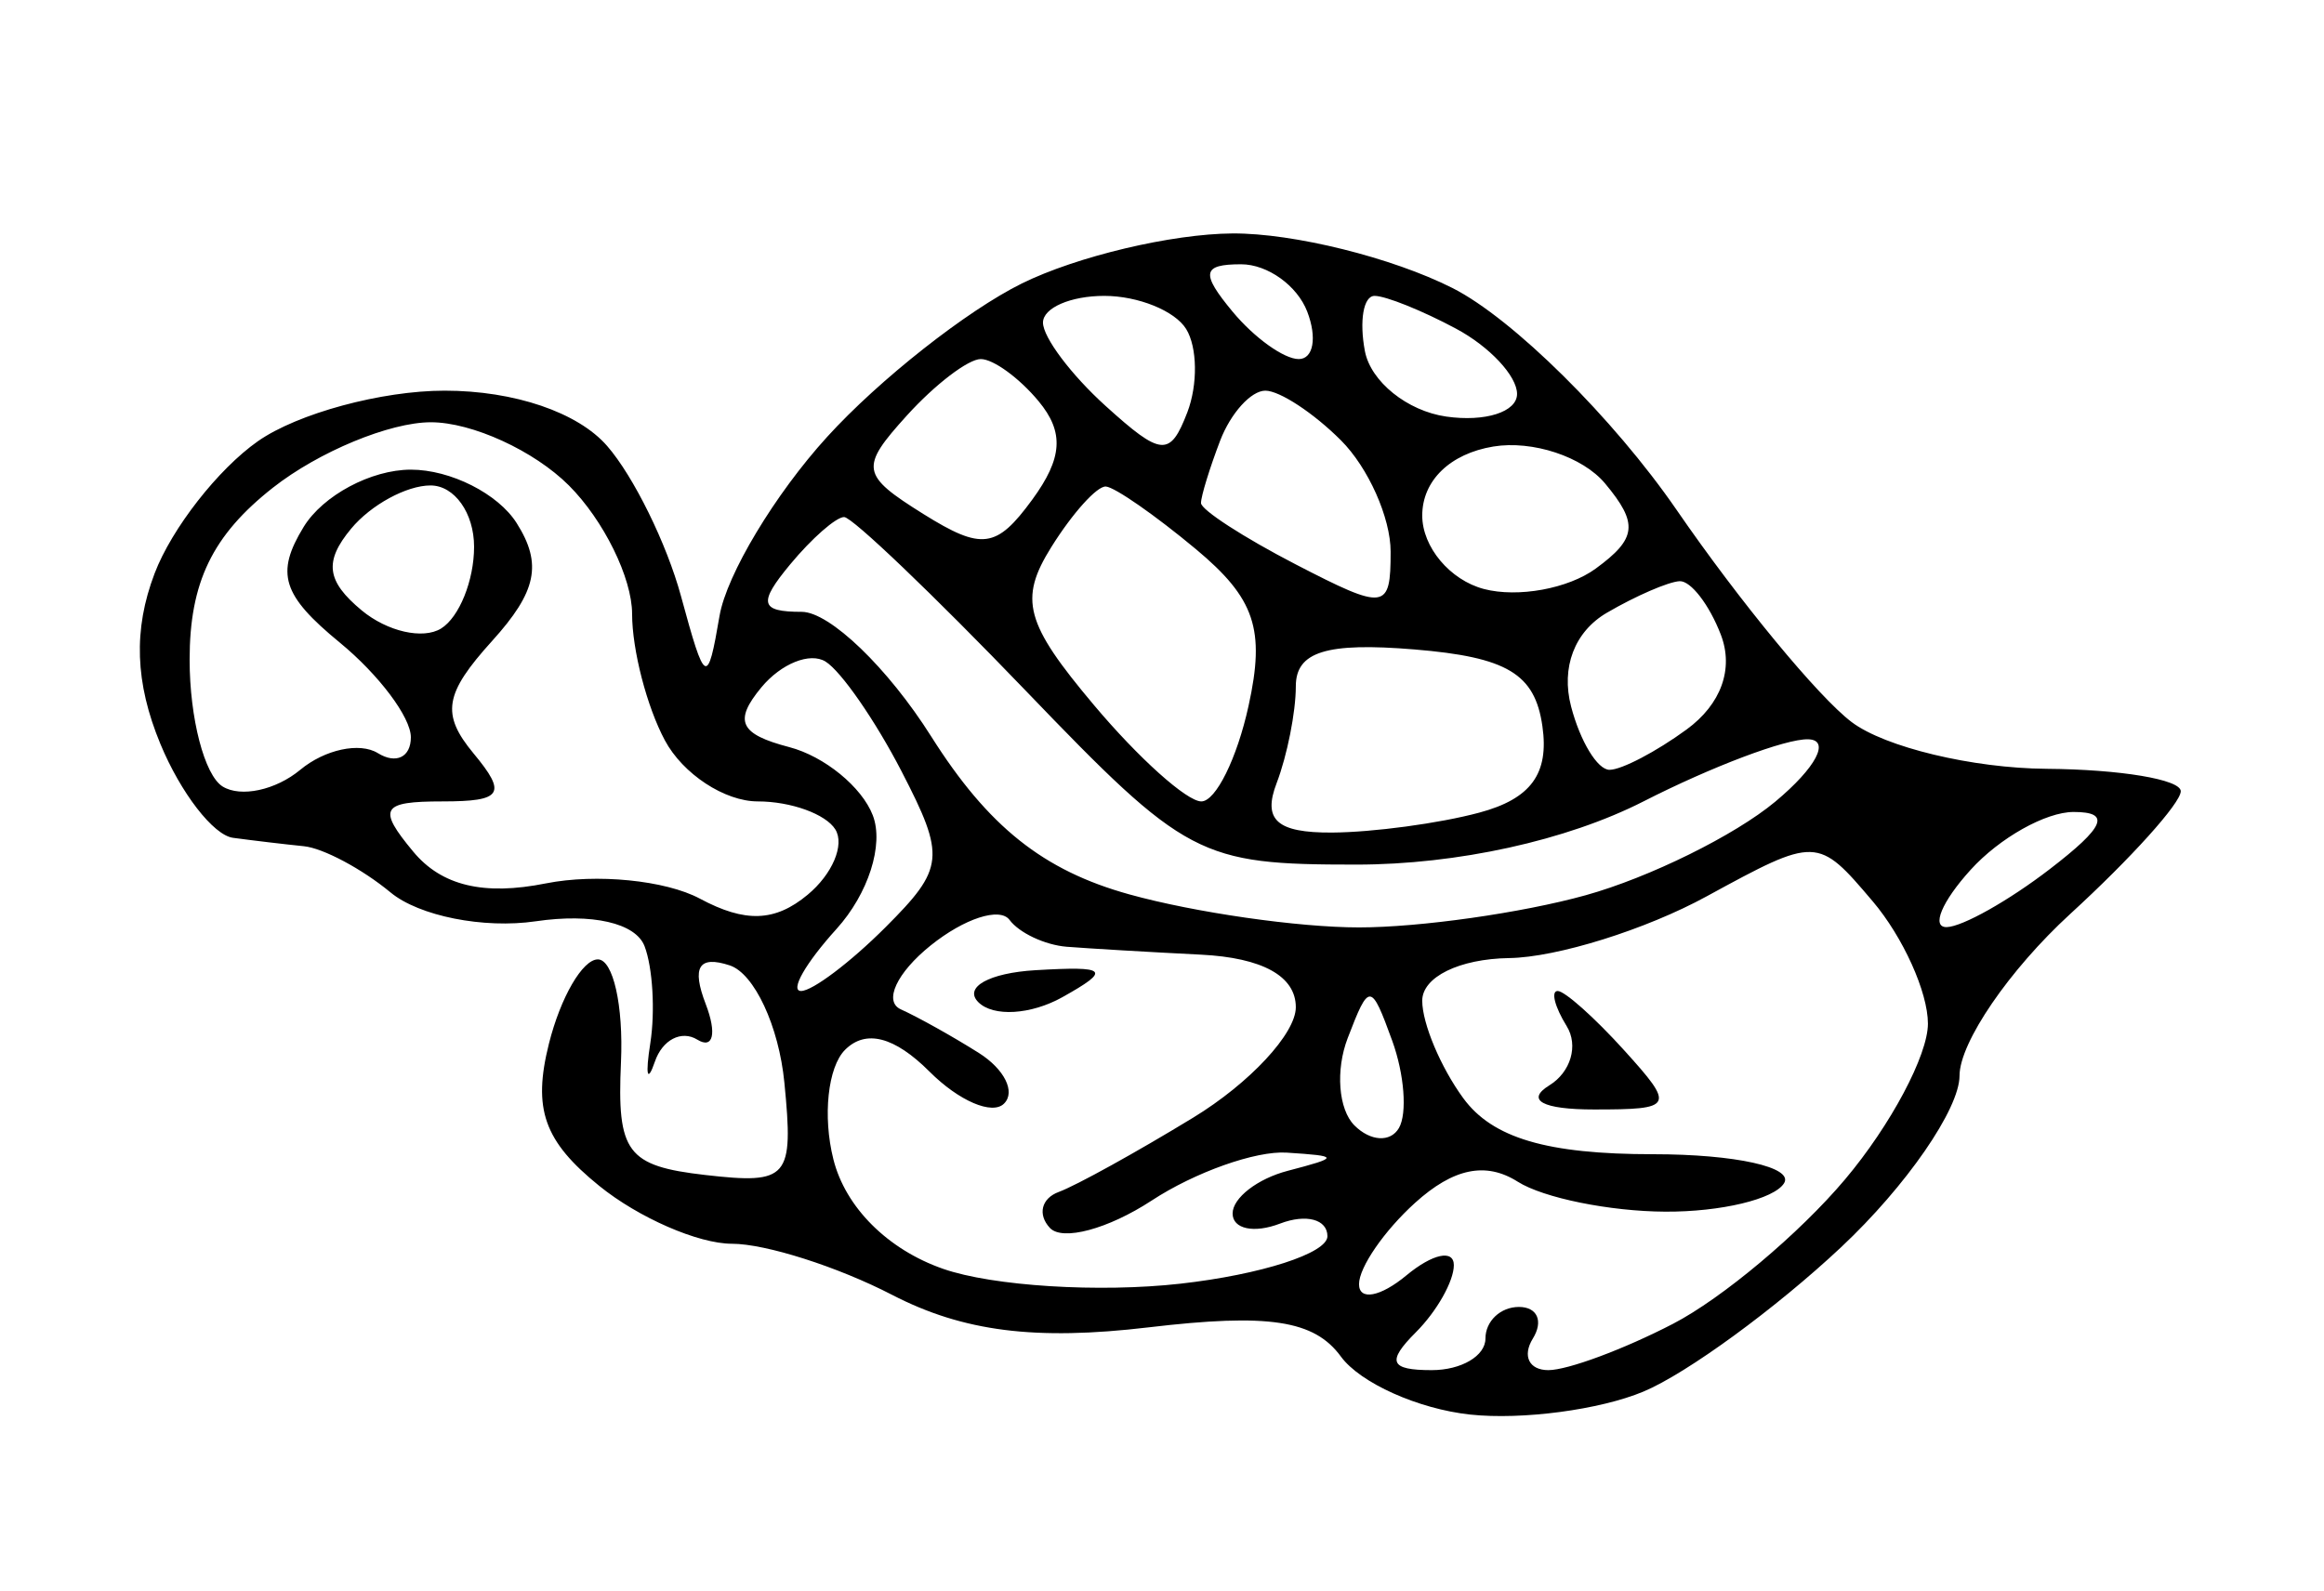 <?xml version="1.0" standalone="no"?>
<!DOCTYPE svg PUBLIC "-//W3C//DTD SVG 20010904//EN"
 "http://www.w3.org/TR/2001/REC-SVG-20010904/DTD/svg10.dtd">
<svg version="1.0" xmlns="http://www.w3.org/2000/svg"
 width="1728pt" height="1183.562pt" viewBox="0 0 1728 1183.562"
 preserveAspectRatio="xMidYMid meet">
<g transform="translate(0,1183.562) scale(0.047,-0.047)"
fill="#000000" stroke="none">
<path d="M19500 21488 c-962 -6 -2462 -362 -3333 -791 -871 -430 -2258 -1523
-3082 -2429 -825 -906 -1591 -2181 -1702 -2833 -191 -1116 -226 -1097 -610
315 -224 825 -749 1894 -1168 2375 -462 532 -1469 875 -2571 875 -996 0 -2326
-360 -2954 -800 -629 -441 -1364 -1382 -1634 -2092 -339 -890 -310 -1730 92
-2700 321 -774 837 -1442 1148 -1484 310 -42 815 -102 1121 -133 307 -31 923
-360 1371 -731 451 -374 1474 -578 2298 -457 891 131 1580 -27 1721 -394 129
-337 170 -1028 91 -1536 -80 -508 -47 -639 72 -292 118 347 421 504 672 349
251 -155 311 98 133 562 -226 588 -110 774 380 613 388 -128 777 -962 864
-1855 149 -1515 66 -1612 -1250 -1462 -1242 143 -1400 355 -1335 1787 40 894
-124 1625 -366 1625 -241 0 -590 -600 -774 -1334 -259 -1033 -79 -1542 796
-2250 622 -504 1567 -916 2100 -916 533 0 1674 -364 2534 -809 1124 -581 2266
-726 4056 -514 1901 225 2622 115 3044 -463 305 -417 1225 -829 2045 -917 820
-88 2054 76 2741 364 688 288 2094 1316 3125 2283 1031 967 1875 2189 1875
2715 0 526 788 1677 1750 2559 963 882 1750 1756 1750 1943 0 186 -956 346
-2125 355 -1169 9 -2556 342 -3082 740 -526 398 -1773 1910 -2770 3359 -998
1449 -2592 3028 -3544 3509 -951 481 -2516 870 -3479 864z m135 -488 c417 0
888 -337 1046 -750 158 -412 97 -750 -135 -750 -233 0 -704 338 -1046 750
-507 611 -482 750 135 750z m-2165 -500 c534 0 1117 -236 1295 -524 178 -288
186 -881 19 -1318 -273 -710 -410 -699 -1294 101 -545 493 -990 1086 -990
1318 0 233 437 423 970 423z m4276 0 c176 0 755 -233 1287 -518 532 -284 967
-750 967 -1034 0 -285 -504 -446 -1120 -358 -616 88 -1195 554 -1287 1035 -91
481 -23 875 153 875z m-6230 -1000 c199 0 610 -300 914 -666 408 -491 382
-900 -100 -1559 -566 -774 -796 -805 -1722 -227 -990 619 -1009 733 -260 1560
444 490 970 892 1168 892z m4502 -500 c226 0 764 -354 1196 -786 432 -432 786
-1225 786 -1763 0 -924 -80 -935 -1500 -201 -825 427 -1500 864 -1500 972 0
108 137 552 303 987 167 435 489 791 715 791z m-13201 -500 c651 0 1633 -450
2183 -1000 550 -550 1000 -1465 1000 -2033 0 -568 233 -1468 518 -2000 284
-532 946 -967 1470 -967 524 0 1076 -200 1227 -443 151 -244 -47 -710 -439
-1035 -515 -428 -986 -445 -1703 -61 -545 292 -1641 400 -2435 242 -986 -198
-1653 -38 -2102 504 -568 684 -504 793 464 793 947 0 1024 119 492 759 -516
623 -463 944 293 1780 707 781 798 1218 389 1865 -293 465 -1046 846 -1674
846 -628 0 -1391 -408 -1696 -906 -449 -735 -341 -1081 571 -1830 619 -509
1125 -1183 1125 -1499 0 -316 -235 -429 -522 -251 -287 177 -840 58 -1228
-264 -388 -322 -941 -441 -1228 -264 -287 178 -522 1081 -522 2007 0 1224 360
1968 1317 2721 725 570 1850 1036 2500 1036z m18575 -968 c530 -635 504 -872
-148 -1348 -435 -318 -1230 -463 -1767 -323 -537 141 -977 664 -977 1163 0
552 440 979 1125 1092 619 102 1414 -161 1767 -584z m-18581 -32 c379 0 689
-437 689 -970 0 -534 -235 -1116 -522 -1294 -287 -177 -852 -48 -1256 287
-558 463 -598 774 -167 1293 312 376 877 684 1256 684z m10684 -17 c140 -9
780 -454 1422 -989 937 -781 1102 -1270 835 -2483 -182 -831 -519 -1511 -747
-1511 -229 0 -994 686 -1699 1525 -1088 1293 -1191 1673 -674 2500 335 536
723 968 863 958z m-4141 -483 c128 0 1421 -1237 2875 -2750 2534 -2638 2747
-2750 5226 -2750 1598 0 3333 382 4545 1000 1078 550 2250 993 2605 983 358
-9 126 -448 -520 -987 -641 -534 -1991 -1200 -3000 -1481 -1009 -280 -2622
-509 -3585 -509 -962 0 -2598 235 -3635 523 -1362 378 -2232 1073 -3132 2497
-685 1086 -1608 1974 -2050 1974 -659 0 -692 136 -183 750 342 413 727 750
854 750z m13218 -1015 c176 8 470 -373 652 -847 207 -540 5 -1100 -542 -1500
-480 -351 -1029 -638 -1219 -638 -191 0 -464 451 -608 1001 -162 619 54 1186
567 1485 455 266 973 490 1150 499z m-13512 -1272 c246 -152 787 -933 1202
-1736 700 -1354 681 -1534 -254 -2469 -554 -554 -1155 -1008 -1335 -1008 -181
0 72 442 560 981 504 557 753 1335 575 1798 -172 449 -767 935 -1321 1080
-788 206 -884 412 -441 947 312 375 768 559 1014 407z m9315 192 c1468 -121
1908 -385 2026 -1215 108 -752 -182 -1149 -1000 -1368 -633 -170 -1681 -311
-2329 -315 -871 -5 -1100 200 -875 784 166 435 303 1123 303 1530 0 549 484
699 1875 584z m10429 -2572 c595 0 499 -232 -377 -905 -647 -498 -1381 -911
-1629 -917 -249 -6 -80 402 377 906 456 504 1189 916 1629 916z m-3179 -1412
c481 -567 875 -1440 875 -1938 0 -498 -589 -1607 -1310 -2463 -720 -856 -1946
-1885 -2725 -2288 -778 -403 -1665 -732 -1970 -732 -305 0 -415 225 -245 500
170 275 71 500 -220 500 -292 0 -530 -225 -530 -500 0 -275 -382 -500 -850
-500 -661 0 -717 133 -250 600 330 330 600 808 600 1061 0 254 -337 181 -750
-161 -412 -342 -750 -405 -750 -139 0 266 399 845 886 1286 607 549 1120 655
1625 335 407 -257 1457 -470 2334 -474 878 -5 1723 198 1879 450 157 253 -772
459 -2071 459 -1679 0 -2542 255 -3004 887 -357 488 -649 1182 -649 1542 0
375 586 663 1375 675 756 11 2163 451 3125 977 1737 948 1756 948 2625 -77z
m-13654 -296 c153 -206 560 -397 904 -425 344 -27 1300 -84 2125 -125 973 -49
1500 -341 1500 -832 0 -417 -731 -1203 -1625 -1748 -894 -545 -1850 -1074
-2125 -1175 -275 -101 -338 -357 -141 -569 198 -213 921 -18 1608 431 686 450
1649 792 2140 760 835 -54 836 -73 18 -287 -481 -125 -875 -430 -875 -676 0
-246 338 -318 750 -160 413 158 750 68 750 -200 0 -269 -1047 -607 -2327 -751
-1279 -144 -2968 -39 -3753 235 -876 305 -1546 974 -1736 1734 -171 680 -88
1459 185 1732 327 327 781 210 1337 -346 463 -463 993 -691 1178 -505 186 185
6 545 -398 801 -405 256 -961 567 -1236 691 -275 125 -63 579 471 1009 533
429 1096 612 1250 406z m6054 -1912 c192 -529 240 -1151 106 -1382 -134 -230
-451 -211 -704 42 -253 253 -301 875 -106 1382 339 884 368 882 704 -42z"/>
<path d="M24643 9500 c-111 0 -47 -250 142 -556 189 -306 65 -728 -274 -937
-380 -235 -108 -382 707 -382 1263 0 1285 43 475 938 -466 515 -939 937 -1050
937z"/>
<path d="M16381 9829 c-734 -44 -1139 -270 -904 -506 236 -236 831 -200 1330
79 777 435 717 494 -426 427z"/>
</g>
</svg>
